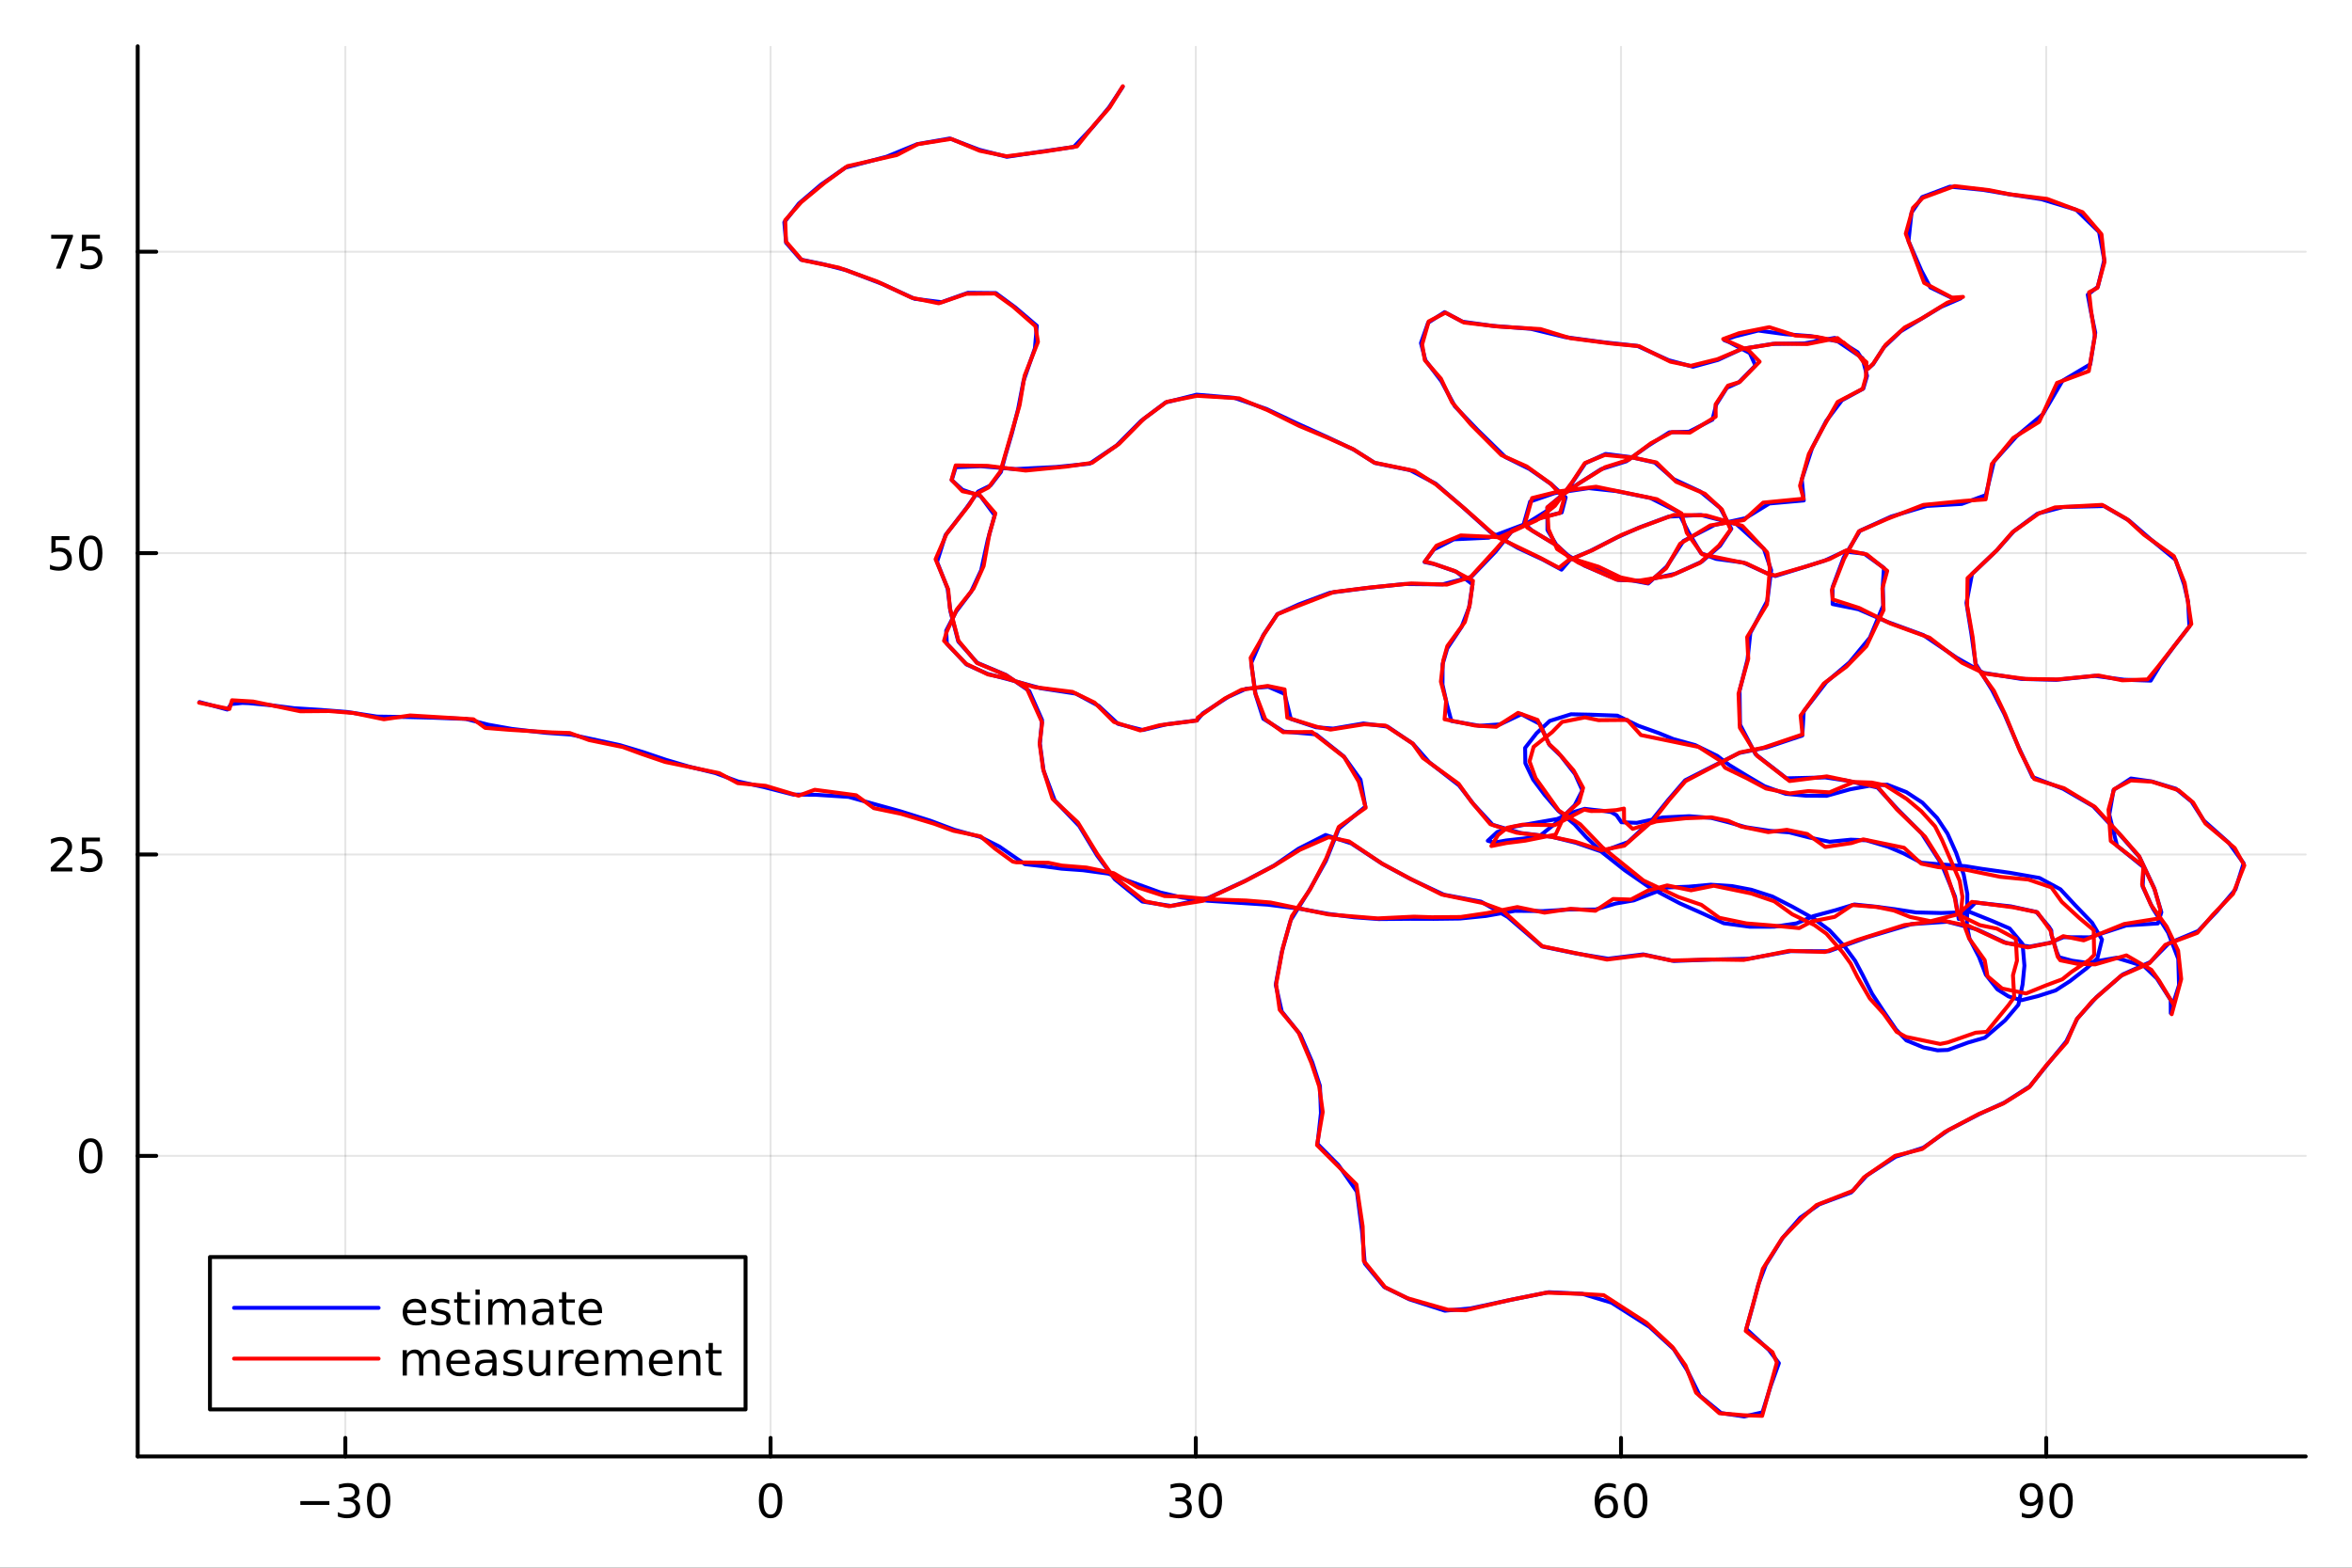 <?xml version="1.0" encoding="utf-8"?>
<svg xmlns="http://www.w3.org/2000/svg" xmlns:xlink="http://www.w3.org/1999/xlink" width="600" height="400" viewBox="0 0 2400 1600">
<rect x="0" y="0" width="2400" height="1600" fill="#333333" stroke="none"/>
<defs>
  <clipPath id="clip360">
    <rect x="0" y="0" width="2400" height="1600"/>
  </clipPath>
</defs>
<path clip-path="url(#clip360)" d="M0 1600 L2400 1600 L2400 0 L0 0  Z" fill="#ffffff" fill-rule="evenodd" fill-opacity="1"/>
<defs>
  <clipPath id="clip361">
    <rect x="480" y="0" width="1681" height="1600"/>
  </clipPath>
</defs>
<path clip-path="url(#clip360)" d="M140.51 1486.45 L2352.76 1486.45 L2352.76 47.244 L140.51 47.244  Z" fill="#ffffff" fill-rule="evenodd" fill-opacity="1"/>
<defs>
  <clipPath id="clip362">
    <rect x="140" y="47" width="2213" height="1440"/>
  </clipPath>
</defs>
<polyline clip-path="url(#clip362)" style="stroke:#000000; stroke-linecap:round; stroke-linejoin:round; stroke-width:2; stroke-opacity:0.1; fill:none" points="352.398,1486.45 352.398,47.244 "/>
<polyline clip-path="url(#clip362)" style="stroke:#000000; stroke-linecap:round; stroke-linejoin:round; stroke-width:2; stroke-opacity:0.1; fill:none" points="786.3,1486.45 786.3,47.244 "/>
<polyline clip-path="url(#clip362)" style="stroke:#000000; stroke-linecap:round; stroke-linejoin:round; stroke-width:2; stroke-opacity:0.1; fill:none" points="1220.2,1486.45 1220.2,47.244 "/>
<polyline clip-path="url(#clip362)" style="stroke:#000000; stroke-linecap:round; stroke-linejoin:round; stroke-width:2; stroke-opacity:0.1; fill:none" points="1654.1,1486.45 1654.1,47.244 "/>
<polyline clip-path="url(#clip362)" style="stroke:#000000; stroke-linecap:round; stroke-linejoin:round; stroke-width:2; stroke-opacity:0.1; fill:none" points="2088,1486.45 2088,47.244 "/>
<polyline clip-path="url(#clip362)" style="stroke:#000000; stroke-linecap:round; stroke-linejoin:round; stroke-width:2; stroke-opacity:0.1; fill:none" points="140.51,1179.7 2352.76,1179.7 "/>
<polyline clip-path="url(#clip362)" style="stroke:#000000; stroke-linecap:round; stroke-linejoin:round; stroke-width:2; stroke-opacity:0.1; fill:none" points="140.51,872.1 2352.76,872.1 "/>
<polyline clip-path="url(#clip362)" style="stroke:#000000; stroke-linecap:round; stroke-linejoin:round; stroke-width:2; stroke-opacity:0.1; fill:none" points="140.51,564.504 2352.76,564.504 "/>
<polyline clip-path="url(#clip362)" style="stroke:#000000; stroke-linecap:round; stroke-linejoin:round; stroke-width:2; stroke-opacity:0.1; fill:none" points="140.51,256.908 2352.76,256.908 "/>
<polyline clip-path="url(#clip360)" style="stroke:#000000; stroke-linecap:round; stroke-linejoin:round; stroke-width:4; stroke-opacity:1; fill:none" points="140.51,1486.45 2352.76,1486.45 "/>
<polyline clip-path="url(#clip360)" style="stroke:#000000; stroke-linecap:round; stroke-linejoin:round; stroke-width:4; stroke-opacity:1; fill:none" points="352.398,1486.45 352.398,1467.55 "/>
<polyline clip-path="url(#clip360)" style="stroke:#000000; stroke-linecap:round; stroke-linejoin:round; stroke-width:4; stroke-opacity:1; fill:none" points="786.3,1486.45 786.3,1467.55 "/>
<polyline clip-path="url(#clip360)" style="stroke:#000000; stroke-linecap:round; stroke-linejoin:round; stroke-width:4; stroke-opacity:1; fill:none" points="1220.2,1486.45 1220.2,1467.55 "/>
<polyline clip-path="url(#clip360)" style="stroke:#000000; stroke-linecap:round; stroke-linejoin:round; stroke-width:4; stroke-opacity:1; fill:none" points="1654.1,1486.45 1654.1,1467.55 "/>
<polyline clip-path="url(#clip360)" style="stroke:#000000; stroke-linecap:round; stroke-linejoin:round; stroke-width:4; stroke-opacity:1; fill:none" points="2088,1486.45 2088,1467.55 "/>
<path clip-path="url(#clip360)" d="M306.46 1532.02 L336.136 1532.02 L336.136 1535.95 L306.46 1535.95 L306.46 1532.02 Z" fill="#000000" fill-rule="nonzero" fill-opacity="1" /><path clip-path="url(#clip360)" d="M360.395 1530.21 Q363.752 1530.93 365.627 1533.2 Q367.525 1535.47 367.525 1538.8 Q367.525 1543.92 364.006 1546.72 Q360.488 1549.52 354.007 1549.52 Q351.831 1549.52 349.516 1549.08 Q347.224 1548.66 344.77 1547.81 L344.77 1543.29 Q346.715 1544.43 349.03 1545.01 Q351.345 1545.58 353.868 1545.58 Q358.266 1545.58 360.557 1543.85 Q362.872 1542.11 362.872 1538.8 Q362.872 1535.75 360.719 1534.03 Q358.59 1532.3 354.77 1532.3 L350.743 1532.3 L350.743 1528.45 L354.956 1528.45 Q358.405 1528.45 360.233 1527.09 Q362.062 1525.7 362.062 1523.11 Q362.062 1520.45 360.164 1519.03 Q358.289 1517.6 354.77 1517.6 Q352.849 1517.6 350.65 1518.01 Q348.451 1518.43 345.812 1519.31 L345.812 1515.14 Q348.474 1514.4 350.789 1514.03 Q353.127 1513.66 355.187 1513.66 Q360.511 1513.66 363.613 1516.09 Q366.715 1518.5 366.715 1522.62 Q366.715 1525.49 365.071 1527.48 Q363.428 1529.45 360.395 1530.21 Z" fill="#000000" fill-rule="nonzero" fill-opacity="1" /><path clip-path="url(#clip360)" d="M386.391 1517.37 Q382.78 1517.37 380.951 1520.93 Q379.145 1524.47 379.145 1531.6 Q379.145 1538.71 380.951 1542.27 Q382.78 1545.82 386.391 1545.82 Q390.025 1545.82 391.83 1542.27 Q393.659 1538.71 393.659 1531.6 Q393.659 1524.47 391.83 1520.93 Q390.025 1517.37 386.391 1517.37 M386.391 1513.66 Q392.201 1513.66 395.256 1518.27 Q398.335 1522.85 398.335 1531.6 Q398.335 1540.33 395.256 1544.94 Q392.201 1549.52 386.391 1549.52 Q380.58 1549.52 377.502 1544.94 Q374.446 1540.33 374.446 1531.6 Q374.446 1522.85 377.502 1518.27 Q380.58 1513.66 386.391 1513.66 Z" fill="#000000" fill-rule="nonzero" fill-opacity="1" /><path clip-path="url(#clip360)" d="M786.3 1517.37 Q782.688 1517.37 780.86 1520.93 Q779.054 1524.47 779.054 1531.6 Q779.054 1538.71 780.86 1542.27 Q782.688 1545.82 786.3 1545.82 Q789.934 1545.82 791.739 1542.27 Q793.568 1538.71 793.568 1531.6 Q793.568 1524.47 791.739 1520.93 Q789.934 1517.37 786.3 1517.37 M786.3 1513.66 Q792.11 1513.66 795.165 1518.27 Q798.244 1522.85 798.244 1531.6 Q798.244 1540.33 795.165 1544.94 Q792.11 1549.52 786.3 1549.52 Q780.489 1549.52 777.411 1544.94 Q774.355 1540.33 774.355 1531.6 Q774.355 1522.85 777.411 1518.27 Q780.489 1513.66 786.3 1513.66 Z" fill="#000000" fill-rule="nonzero" fill-opacity="1" /><path clip-path="url(#clip360)" d="M1209.04 1530.21 Q1212.4 1530.93 1214.28 1533.2 Q1216.17 1535.47 1216.17 1538.8 Q1216.17 1543.92 1212.66 1546.72 Q1209.14 1549.52 1202.66 1549.52 Q1200.48 1549.52 1198.16 1549.08 Q1195.87 1548.66 1193.42 1547.81 L1193.42 1543.29 Q1195.36 1544.43 1197.68 1545.01 Q1199.99 1545.58 1202.52 1545.58 Q1206.91 1545.58 1209.21 1543.85 Q1211.52 1542.11 1211.52 1538.8 Q1211.52 1535.75 1209.37 1534.03 Q1207.24 1532.3 1203.42 1532.3 L1199.39 1532.3 L1199.39 1528.45 L1203.6 1528.45 Q1207.05 1528.45 1208.88 1527.09 Q1210.71 1525.7 1210.71 1523.11 Q1210.71 1520.45 1208.81 1519.03 Q1206.94 1517.6 1203.42 1517.6 Q1201.5 1517.6 1199.3 1518.01 Q1197.1 1518.43 1194.46 1519.31 L1194.46 1515.14 Q1197.12 1514.4 1199.44 1514.03 Q1201.78 1513.66 1203.84 1513.66 Q1209.16 1513.66 1212.26 1516.09 Q1215.36 1518.5 1215.36 1522.62 Q1215.36 1525.49 1213.72 1527.48 Q1212.08 1529.45 1209.04 1530.21 Z" fill="#000000" fill-rule="nonzero" fill-opacity="1" /><path clip-path="url(#clip360)" d="M1235.04 1517.37 Q1231.43 1517.37 1229.6 1520.93 Q1227.79 1524.47 1227.79 1531.6 Q1227.79 1538.71 1229.6 1542.27 Q1231.43 1545.82 1235.04 1545.82 Q1238.67 1545.82 1240.48 1542.27 Q1242.31 1538.71 1242.31 1531.6 Q1242.31 1524.47 1240.48 1520.93 Q1238.67 1517.37 1235.04 1517.37 M1235.04 1513.66 Q1240.85 1513.66 1243.9 1518.27 Q1246.98 1522.85 1246.98 1531.6 Q1246.98 1540.33 1243.9 1544.94 Q1240.85 1549.52 1235.04 1549.52 Q1229.23 1549.52 1226.15 1544.94 Q1223.09 1540.33 1223.09 1531.6 Q1223.09 1522.85 1226.15 1518.27 Q1229.23 1513.66 1235.04 1513.66 Z" fill="#000000" fill-rule="nonzero" fill-opacity="1" /><path clip-path="url(#clip360)" d="M1639.51 1529.7 Q1636.36 1529.7 1634.51 1531.86 Q1632.68 1534.01 1632.68 1537.76 Q1632.68 1541.49 1634.51 1543.66 Q1636.36 1545.82 1639.51 1545.82 Q1642.66 1545.82 1644.49 1543.66 Q1646.34 1541.49 1646.34 1537.76 Q1646.34 1534.01 1644.49 1531.86 Q1642.66 1529.7 1639.51 1529.7 M1648.79 1515.05 L1648.79 1519.31 Q1647.03 1518.48 1645.23 1518.04 Q1643.44 1517.6 1641.68 1517.6 Q1637.05 1517.6 1634.6 1520.72 Q1632.17 1523.85 1631.82 1530.17 Q1633.19 1528.15 1635.25 1527.09 Q1637.31 1526 1639.79 1526 Q1644.99 1526 1648 1529.17 Q1651.04 1532.32 1651.04 1537.76 Q1651.04 1543.08 1647.89 1546.3 Q1644.74 1549.52 1639.51 1549.52 Q1633.51 1549.52 1630.34 1544.94 Q1627.17 1540.33 1627.17 1531.6 Q1627.17 1523.41 1631.06 1518.55 Q1634.95 1513.66 1641.5 1513.66 Q1643.26 1513.66 1645.04 1514.01 Q1646.85 1514.36 1648.79 1515.05 Z" fill="#000000" fill-rule="nonzero" fill-opacity="1" /><path clip-path="url(#clip360)" d="M1669.09 1517.37 Q1665.48 1517.37 1663.65 1520.93 Q1661.85 1524.47 1661.85 1531.6 Q1661.85 1538.71 1663.65 1542.27 Q1665.48 1545.82 1669.09 1545.82 Q1672.73 1545.82 1674.53 1542.27 Q1676.36 1538.71 1676.36 1531.6 Q1676.36 1524.47 1674.53 1520.93 Q1672.73 1517.37 1669.09 1517.37 M1669.09 1513.66 Q1674.9 1513.66 1677.96 1518.27 Q1681.04 1522.85 1681.04 1531.6 Q1681.04 1540.33 1677.96 1544.94 Q1674.9 1549.52 1669.09 1549.52 Q1663.28 1549.52 1660.2 1544.94 Q1657.15 1540.33 1657.15 1531.6 Q1657.15 1522.85 1660.2 1518.27 Q1663.28 1513.66 1669.09 1513.66 Z" fill="#000000" fill-rule="nonzero" fill-opacity="1" /><path clip-path="url(#clip360)" d="M2063.13 1548.13 L2063.13 1543.87 Q2064.89 1544.7 2066.7 1545.14 Q2068.5 1545.58 2070.24 1545.58 Q2074.87 1545.58 2077.3 1542.48 Q2079.75 1539.36 2080.1 1533.01 Q2078.76 1535.01 2076.7 1536.07 Q2074.64 1537.13 2072.14 1537.13 Q2066.95 1537.13 2063.92 1534.01 Q2060.91 1530.86 2060.91 1525.42 Q2060.91 1520.1 2064.06 1516.88 Q2067.21 1513.66 2072.44 1513.66 Q2078.43 1513.66 2081.58 1518.27 Q2084.75 1522.85 2084.75 1531.6 Q2084.75 1539.77 2080.86 1544.66 Q2077 1549.52 2070.45 1549.52 Q2068.69 1549.52 2066.88 1549.17 Q2065.08 1548.82 2063.13 1548.13 M2072.44 1533.48 Q2075.59 1533.48 2077.41 1531.32 Q2079.27 1529.17 2079.27 1525.42 Q2079.27 1521.7 2077.41 1519.54 Q2075.59 1517.37 2072.44 1517.37 Q2069.29 1517.37 2067.44 1519.54 Q2065.61 1521.7 2065.61 1525.42 Q2065.61 1529.17 2067.44 1531.32 Q2069.29 1533.48 2072.44 1533.48 Z" fill="#000000" fill-rule="nonzero" fill-opacity="1" /><path clip-path="url(#clip360)" d="M2103.16 1517.37 Q2099.54 1517.37 2097.72 1520.93 Q2095.91 1524.47 2095.91 1531.6 Q2095.91 1538.71 2097.72 1542.27 Q2099.54 1545.82 2103.16 1545.82 Q2106.79 1545.82 2108.59 1542.27 Q2110.42 1538.71 2110.42 1531.6 Q2110.42 1524.47 2108.59 1520.93 Q2106.79 1517.37 2103.16 1517.37 M2103.16 1513.66 Q2108.97 1513.66 2112.02 1518.27 Q2115.1 1522.85 2115.1 1531.6 Q2115.1 1540.33 2112.02 1544.94 Q2108.97 1549.52 2103.16 1549.52 Q2097.35 1549.52 2094.27 1544.94 Q2091.21 1540.33 2091.21 1531.6 Q2091.21 1522.85 2094.27 1518.27 Q2097.35 1513.66 2103.16 1513.66 Z" fill="#000000" fill-rule="nonzero" fill-opacity="1" /><polyline clip-path="url(#clip360)" style="stroke:#000000; stroke-linecap:round; stroke-linejoin:round; stroke-width:4; stroke-opacity:1; fill:none" points="140.51,1486.45 140.51,47.244 "/>
<polyline clip-path="url(#clip360)" style="stroke:#000000; stroke-linecap:round; stroke-linejoin:round; stroke-width:4; stroke-opacity:1; fill:none" points="140.51,1179.7 159.408,1179.7 "/>
<polyline clip-path="url(#clip360)" style="stroke:#000000; stroke-linecap:round; stroke-linejoin:round; stroke-width:4; stroke-opacity:1; fill:none" points="140.51,872.1 159.408,872.1 "/>
<polyline clip-path="url(#clip360)" style="stroke:#000000; stroke-linecap:round; stroke-linejoin:round; stroke-width:4; stroke-opacity:1; fill:none" points="140.51,564.504 159.408,564.504 "/>
<polyline clip-path="url(#clip360)" style="stroke:#000000; stroke-linecap:round; stroke-linejoin:round; stroke-width:4; stroke-opacity:1; fill:none" points="140.51,256.908 159.408,256.908 "/>
<path clip-path="url(#clip360)" d="M92.566 1165.49 Q88.955 1165.49 87.126 1169.06 Q85.321 1172.6 85.321 1179.73 Q85.321 1186.84 87.126 1190.4 Q88.955 1193.94 92.566 1193.94 Q96.2 1193.94 98.006 1190.4 Q99.835 1186.84 99.835 1179.73 Q99.835 1172.6 98.006 1169.06 Q96.2 1165.49 92.566 1165.49 M92.566 1161.79 Q98.376 1161.79 101.432 1166.4 Q104.51 1170.98 104.51 1179.73 Q104.51 1188.46 101.432 1193.06 Q98.376 1197.65 92.566 1197.65 Q86.756 1197.65 83.677 1193.06 Q80.622 1188.46 80.622 1179.73 Q80.622 1170.98 83.677 1166.4 Q86.756 1161.79 92.566 1161.79 Z" fill="#000000" fill-rule="nonzero" fill-opacity="1" /><path clip-path="url(#clip360)" d="M57.427 885.445 L73.747 885.445 L73.747 889.38 L51.802 889.38 L51.802 885.445 Q54.464 882.69 59.048 878.061 Q63.654 873.408 64.835 872.065 Q67.08 869.542 67.96 867.806 Q68.862 866.047 68.862 864.357 Q68.862 861.603 66.918 859.866 Q64.997 858.13 61.895 858.13 Q59.696 858.13 57.242 858.894 Q54.812 859.658 52.034 861.209 L52.034 856.487 Q54.858 855.353 57.312 854.774 Q59.765 854.195 61.802 854.195 Q67.173 854.195 70.367 856.88 Q73.561 859.565 73.561 864.056 Q73.561 866.186 72.751 868.107 Q71.964 870.005 69.858 872.598 Q69.279 873.269 66.177 876.487 Q63.075 879.681 57.427 885.445 Z" fill="#000000" fill-rule="nonzero" fill-opacity="1" /><path clip-path="url(#clip360)" d="M83.608 854.82 L101.964 854.82 L101.964 858.755 L87.89 858.755 L87.89 867.227 Q88.909 866.88 89.927 866.718 Q90.946 866.533 91.964 866.533 Q97.751 866.533 101.131 869.704 Q104.51 872.876 104.51 878.292 Q104.51 883.871 101.038 886.973 Q97.566 890.051 91.246 890.051 Q89.071 890.051 86.802 889.681 Q84.557 889.311 82.149 888.57 L82.149 883.871 Q84.233 885.005 86.455 885.561 Q88.677 886.116 91.154 886.116 Q95.159 886.116 97.496 884.01 Q99.835 881.903 99.835 878.292 Q99.835 874.681 97.496 872.575 Q95.159 870.468 91.154 870.468 Q89.279 870.468 87.404 870.885 Q85.552 871.302 83.608 872.181 L83.608 854.82 Z" fill="#000000" fill-rule="nonzero" fill-opacity="1" /><path clip-path="url(#clip360)" d="M52.45 547.224 L70.807 547.224 L70.807 551.159 L56.733 551.159 L56.733 559.631 Q57.751 559.284 58.77 559.122 Q59.788 558.937 60.807 558.937 Q66.594 558.937 69.974 562.108 Q73.353 565.28 73.353 570.696 Q73.353 576.275 69.881 579.377 Q66.409 582.455 60.089 582.455 Q57.913 582.455 55.645 582.085 Q53.4 581.715 50.992 580.974 L50.992 576.275 Q53.075 577.409 55.298 577.965 Q57.52 578.52 59.997 578.52 Q64.001 578.52 66.339 576.414 Q68.677 574.307 68.677 570.696 Q68.677 567.085 66.339 564.979 Q64.001 562.872 59.997 562.872 Q58.122 562.872 56.247 563.289 Q54.395 563.705 52.45 564.585 L52.45 547.224 Z" fill="#000000" fill-rule="nonzero" fill-opacity="1" /><path clip-path="url(#clip360)" d="M92.566 550.303 Q88.955 550.303 87.126 553.868 Q85.321 557.409 85.321 564.539 Q85.321 571.645 87.126 575.21 Q88.955 578.752 92.566 578.752 Q96.2 578.752 98.006 575.21 Q99.835 571.645 99.835 564.539 Q99.835 557.409 98.006 553.868 Q96.2 550.303 92.566 550.303 M92.566 546.599 Q98.376 546.599 101.432 551.206 Q104.51 555.789 104.51 564.539 Q104.51 573.266 101.432 577.872 Q98.376 582.455 92.566 582.455 Q86.756 582.455 83.677 577.872 Q80.622 573.266 80.622 564.539 Q80.622 555.789 83.677 551.206 Q86.756 546.599 92.566 546.599 Z" fill="#000000" fill-rule="nonzero" fill-opacity="1" /><path clip-path="url(#clip360)" d="M52.219 239.628 L74.441 239.628 L74.441 241.619 L61.895 274.188 L57.011 274.188 L68.816 243.563 L52.219 243.563 L52.219 239.628 Z" fill="#000000" fill-rule="nonzero" fill-opacity="1" /><path clip-path="url(#clip360)" d="M83.608 239.628 L101.964 239.628 L101.964 243.563 L87.89 243.563 L87.89 252.035 Q88.909 251.688 89.927 251.526 Q90.946 251.341 91.964 251.341 Q97.751 251.341 101.131 254.512 Q104.51 257.683 104.51 263.1 Q104.51 268.679 101.038 271.781 Q97.566 274.859 91.246 274.859 Q89.071 274.859 86.802 274.489 Q84.557 274.119 82.149 273.378 L82.149 268.679 Q84.233 269.813 86.455 270.369 Q88.677 270.924 91.154 270.924 Q95.159 270.924 97.496 268.818 Q99.835 266.711 99.835 263.1 Q99.835 259.489 97.496 257.383 Q95.159 255.276 91.154 255.276 Q89.279 255.276 87.404 255.693 Q85.552 256.109 83.608 256.989 L83.608 239.628 Z" fill="#000000" fill-rule="nonzero" fill-opacity="1" /><polyline clip-path="url(#clip362)" style="stroke:#0000ff; stroke-linecap:round; stroke-linejoin:round; stroke-width:4; stroke-opacity:1; fill:none" points="203.587,716.524 231.935,724.187 235.904,718.613 247.247,717.43 254.043,717.677 277,719.833 299.952,722.793 327.289,724.516 354.243,726.657 384.781,731.354 413.832,731.77 439.217,732.389 475.309,733.728 498.297,739.652 522.188,743.917 556.849,747.926 582.598,749.716 603.881,754.312 632.554,760.494 656.554,767.703 679.693,775.543 703.185,782.443 729.916,788.988 753.159,797.581 779.336,803.26 809.62,811.001 832.269,811.131 866.037,813.324 892.083,820.632 918.983,828.073 949.547,837.709 973.974,846.891 1000.17,854.158 1019.64,863.931 1037.51,876.278 1045.96,881.991 1066.39,884.296 1083.28,886.612 1105.05,888.162 1130.7,891.599 1156.65,900.927 1184.14,910.899 1206.39,916.068 1232.29,919.311 1264.51,921.44 1293.7,923.338 1326.89,927.544 1355.59,932.766 1381.67,936.189 1406.94,938.014 1438.82,937.743 1462.9,937.813 1489.76,937.473 1516.28,934.816 1545.92,929.609 1574.56,929.869 1602,928.212 1627.95,928.295 1648.55,922.208 1667.18,918.954 1684.07,912.424 1701.76,905.74 1723.23,904.947 1745.64,902.929 1767.7,904.397 1787.1,908.095 1808.48,914.961 1828.89,925.355 1850.66,937.466 1866.84,949.466 1882.49,966.332 1892.98,980.62 1900.64,995.037 1910.27,1014.18 1921.95,1032.01 1934.66,1050.64 1945.25,1061.83 1962.68,1069 1977.07,1072 1987.55,1071.6 2008.36,1064 2025.41,1059.05 2046.09,1041.34 2059.56,1025.49 2063.89,1004.65 2065.74,985.583 2063.87,963.469 2050.67,947.617 2033.05,940.026 2010.27,930.864 1980.74,931.817 1955.08,931.225 1933.85,927.982 1914.85,925.456 1892.2,923.122 1872.94,928.963 1850.39,935.009 1833.32,942.369 1810.48,945.802 1785.63,945.856 1758.9,942.273 1737.61,932.415 1714.13,921.977 1683.35,905.785 1657.74,888.064 1634.32,869.464 1618.46,854.306 1606.65,841.256 1590.11,827.46 1576.17,811.262 1564.41,795.586 1556.46,778.93 1556.24,763.333 1567.86,748.437 1581.37,735.78 1603.09,728.989 1622.8,729.4 1650.36,730.381 1671.81,740.736 1692.56,748.16 1707.52,754.309 1729.76,760.428 1752.4,771.501 1764.64,780.851 1782.24,791.591 1800.6,802.452 1822.14,810.177 1842.58,812.076 1863.8,812.245 1888.11,805.528 1908.98,801.749 1925.74,800.836 1945.21,808.4 1961.59,819.138 1976.64,834.847 1987.26,850.804 1996.1,870.559 2003.79,892.719 2007.5,912.405 2007.27,933.574 2007.02,944.548 2009.69,957.979 2019.42,976.72 2026.34,994.755 2038.11,1009.7 2049.53,1016.96 2062.58,1020.85 2079.36,1016.69 2097.53,1010.85 2112.34,1001.26 2129.41,988.036 2140.15,978.175 2144.9,958.919 2134.78,941.747 2117.71,924.042 2102.5,907.637 2081.02,896.042 2051.48,890.865 2022.27,886.757 2005.42,884.019 1981.27,882.268 1960.69,880.514 1942.19,870.863 1926.61,864.216 1904.5,857.628 1888.61,856.982 1866.96,859.1 1846.38,854.819 1825.73,849.525 1806.28,847.989 1781.61,844.279 1763.22,839.089 1746.28,834.786 1723.8,833.014 1696.68,834.302 1670.18,839.8 1654.49,839.185 1649.45,831.98 1644.09,828.834 1636.6,827.639 1625.43,826.479 1617.1,825.473 1603.48,829.478 1589.13,835.848 1563.88,840.29 1542.71,844.074 1527.84,849.156 1518.16,858.095 1524.59,859.962 1537.04,857.764 1569.99,854.109 1591.51,836.91 1606.85,821.851 1614.62,806.649 1607.15,789.989 1592.59,771.368 1581.13,760.299 1571.27,738.831 1552.44,728.954 1530.66,739.29 1509.73,740.755 1480.98,735.804 1476.3,718.34 1471.95,698.713 1472.09,677.826 1476.83,661.704 1491.5,639.627 1499.07,619.891 1502.56,596.437 1486,583.521 1464.33,575.897 1453.66,573.63 1463.13,560.846 1483.45,550.443 1519.06,548.795 1557.61,534.32 1584.11,517.864 1603.44,494.017 1617.64,472.816 1638.3,463.292 1664.9,466.642 1688.6,472.115 1707.89,489.048 1735.02,501.695 1755.32,518.447 1766.65,539.691 1755.16,557.032 1736.38,573.335 1709.63,585.543 1676.69,592.829 1651.05,591.904 1616.7,577.263 1591.13,561.184 1579.02,540.904 1578.99,517.893 1596.54,503.058 1611.81,492.877 1633.72,478.889 1659.57,470.785 1682.02,454.801 1703.43,441.241 1723.47,440.624 1747.38,428.32 1751.26,412.914 1762.08,395.774 1774.38,390.229 1791.26,373.014 1785.49,360.349 1764.28,349.095 1759.46,347.188 1770.44,343.3 1794.18,337.362 1821.7,341.074 1847.23,343 1875.13,348.328 1900.44,365.459 1905.14,383.587 1901.32,396.633 1879.48,408.564 1863.53,429.621 1849.06,457.352 1838.59,489.42 1840.59,510.771 1805.45,513.886 1780.99,528.881 1749.27,535.884 1717.75,552.165 1700.7,578.31 1681.84,595.537 1655.24,590.529 1632.11,579.495 1603.94,570.423 1589.18,557.036 1563.14,541.411 1555.07,534.022 1561.37,511.874 1586.21,503.339 1621.15,498.218 1649.52,501.243 1684.08,508.258 1712.54,522.542 1723.04,543.377 1735.76,564.657 1751.17,570.423 1778.9,574.163 1802.4,584.802 1811.52,587.901 1837.33,579.953 1861.96,572.166 1882.04,562.852 1902.32,565.143 1922.38,579.632 1921.26,596.653 1921.64,617.992 1908.03,650.823 1887.12,676.135 1863.6,696.181 1840.55,725.979 1839.1,750.689 1802.57,762.895 1774.76,768.49 1746.95,782.451 1719.52,796.362 1702.31,816.349 1686.11,836.353 1661.28,859.438 1634.49,869.239 1607.81,860.072 1583.33,853.986 1551.86,850.186 1523.14,841.809 1503.73,820.859 1488.8,801.58 1458.49,778.036 1441.74,759.037 1415.95,741.61 1391.29,738.383 1360.41,743.619 1342.85,742.26 1317.12,733.65 1310.76,708.157 1294.18,700.922 1271.57,702.963 1253.27,711.256 1227.37,728.051 1221.33,735.254 1190.02,739.293 1166.17,745.086 1140.82,738.768 1121.24,720.511 1097.8,707.926 1062.08,702.474 1029.59,693.521 1007.74,687.763 986.311,678.213 966.182,656.959 965.478,643.713 975.546,624.305 990.779,604.207 1001.2,581.899 1007.9,551.078 1014.94,525.85 1000.53,506.341 982.178,499.916 971.169,490.028 975.212,476.806 1000.75,475.845 1035.56,478.747 1077.9,476.605 1111.91,473.196 1139.44,454.628 1164.26,429.65 1189.28,410.81 1221.07,402.814 1259.55,406.016 1292.36,417.43 1324.51,432.588 1354.34,446.103 1381.33,458.869 1403.06,472.537 1438.9,479.878 1464.98,493.601 1491.16,516.315 1520.73,542.912 1548.55,559.135 1574.1,571.005 1593.39,581.414 1602.3,571.039 1622.49,562.423 1650,548.527 1672.39,538.505 1702.67,527.275 1735.56,525.613 1771.99,534.997 1799.91,560.219 1807.33,581.959 1803.41,613.071 1786.07,646.037 1783.16,673.087 1775.07,704.996 1775.54,739.521 1791.4,769.83 1822.93,794.368 1862.54,793.451 1883.95,796.662 1915.82,803.772 1936.14,825.772 1960.91,850.595 1981.34,882.165 1994.91,915.099 1998.72,937.982 2015.86,921.145 2051.74,925.024 2077.94,930.729 2090.64,945.697 2093.16,949.602 2093.36,954.372 2098.66,971.3 2101.03,976.923 2114.29,980.489 2129.87,982.669 2159.57,977.539 2187.95,986.16 2200.91,998.659 2214.99,1020.65 2215.07,1034.03 2218.24,1021.95 2223.5,1005.39 2222.71,978.655 2212.43,951.887 2196.76,927.182 2186.37,904.794 2187.36,885.125 2160.22,863.175 2152.34,831.37 2156.7,806.19 2174.44,794.541 2195.48,797.498 2220.23,804.968 2236.28,818.134 2248.77,837.5 2274.28,860.174 2289.4,881.038 2281.09,907.73 2262,930.282 2242.99,950.197 2213.07,962.717 2194.12,981.93 2166.16,994.488 2139.31,1017.66 2119.78,1039.41 2108.51,1062.76 2089,1086.65 2071.12,1108.82 2045.54,1125.2 2019.86,1136.97 1988.29,1153.33 1962.67,1171.28 1934.23,1180.62 1904.97,1199.62 1888.94,1217.01 1856.5,1229.09 1836.96,1242.82 1819.28,1263.1 1801.83,1290.98 1794.34,1310.63 1788.83,1331.7 1781.94,1356.38 1804.85,1377.59 1815.19,1391.26 1806.69,1414.98 1798.45,1441.43 1779.66,1445.72 1756.24,1442.16 1734.47,1424.35 1721.61,1398.48 1707.97,1376.99 1683.18,1354.22 1644.45,1329.56 1614.52,1320.49 1580.41,1318.84 1543.02,1326.31 1500.76,1335.32 1474.37,1337.73 1438.34,1326.18 1412.51,1313.55 1392.65,1289.56 1389.77,1256.19 1384.61,1216.24 1365.71,1189.01 1344.42,1167.5 1347.89,1136.06 1346.87,1108.27 1339.06,1084.15 1326.9,1056.05 1307.93,1032.35 1301.75,1005.09 1307.84,972.105 1316.98,939.228 1335.38,909.791 1352.86,878.768 1366.15,845.688 1393.22,823.274 1388.3,795.778 1371.3,772.087 1342.81,749.451 1309.97,746.644 1289.08,733.566 1281.24,708.87 1276.72,676.698 1288.98,648.387 1303.49,626.815 1325.24,616.877 1357.1,604.949 1393.62,600.253 1433.03,596.075 1471.96,596.436 1501.36,588.734 1526.18,562.895 1543.98,540.55 1572.12,528.448 1593.57,523.02 1597.6,507.623 1582.82,494.11 1560.46,478.561 1536.03,466.449 1507.6,438.69 1484.61,414.756 1470.79,389.063 1454.49,367.668 1449.95,350.126 1457.28,329.368 1474.05,318.62 1492.38,328.319 1523.02,332.579 1561.91,335.587 1596.92,344.042 1636.11,349.298 1670.74,353.028 1702.86,367.683 1727.54,374.303 1753.11,367.34 1777.3,356.144 1808.65,351.011 1841.14,350.482 1872.12,344.862 1895.56,359.501 1906.36,376.008 1911.35,371.702 1922.18,354.638 1939.44,338.226 1956.85,327.596 1980.92,313.09 2000.59,304.598 1992.02,304.187 1969.72,293.374 1960.6,276.16 1947.45,246.015 1950.54,217.022 1961.37,201.169 1989.73,190.503 2023.44,193.772 2049.61,198.186 2083.37,203.387 2118.67,214.18 2141.92,236.775 2147.2,265.406 2140.67,292.652 2130.37,300.829 2133.47,317.585 2138.03,339.564 2132.9,371.825 2104.54,388.663 2084.59,422.691 2057.81,445.147 2034.61,471.012 2026.35,505.305 2001.76,514.317 1966.16,516.393 1929.88,527.176 1897.95,541.665 1881.29,569.054 1869.99,599.243 1870.01,616.538 1896.39,621.851 1925.54,634.577 1962.55,648.138 1996.5,671.248 2023.79,686.718 2062.52,692.931 2098.25,693.864 2137.53,689.789 2167.35,693.726 2194.6,694.687 2204.42,678.583 2218.24,659.881 2234.08,639.387 2232.77,614.212 2228.69,596.436 2219.98,571.362 2193.64,549.65 2172.41,531.221 2147.03,516.471 2105.01,517.513 2079,524.292 2054.84,542.216 2037.7,561.526 2012.26,585.868 2006.6,615.283 2011.63,646.953 2015.94,677.488 2032.66,704.174 2045.34,728.852 2059.59,762.149 2074.05,793.075 2105.22,805.053 2136.06,822.972 2162.82,851.537 2183.17,874.746 2198.05,906.259 2205.49,931.039 2201.91,942.485 2169.73,944.489 2132.56,956.629 2105.48,956.498 2091.66,962.291 2071.11,966.101 2047.06,962.376 2017.08,948.434 1987.05,940.73 1950.52,943.191 1905.23,956.655 1866.17,970.86 1827.42,970.715 1784.29,978.493 1747.02,979.338 1708.01,980.794 1676.78,974.056 1640.89,978.455 1607.64,973.001 1573.48,965.963 1538.54,935.886 1511.23,920.224 1473.47,913.167 1440.22,897.605 1410.5,881.617 1378.81,860.756 1352.63,852.185 1324.97,866.239 1300.26,883.274 1271.12,898.737 1233.31,916.262 1195,924.616 1165.56,920.129 1137.59,897.383 1119.59,873.293 1101.29,843.06 1076.29,816.946 1064.86,786.493 1061.11,758.851 1063.36,734.889 1050.25,705.212 1026.46,688.826 997.125,676.445 977.883,654.761 969.807,623.834 966.955,600.801 956.184,573.439 964.809,546.134 986.037,518.629 998.035,501.743 1010.76,495.454 1021.38,481.648 1025.76,465.245 1032.61,441.978 1038.86,417.586 1044.4,388.85 1056.01,355.49 1058,332.486 1036,313.746 1016.15,299.117 987.587,298.853 960.856,308.394 933.291,304.972 900.483,289.917 863.435,275.742 839.596,269.567 817.122,264.905 802.145,247.781 800.314,226.845 815.174,207.725 837.731,188.44 862.593,171.104 904.747,159.909 935.893,147.11 969.134,141.333 999.417,152.874 1027.46,160.038 1061.37,154.896 1095.65,149.986 1115.42,129.246 1131.63,109.633 1145.65,88.553 "/>
<polyline clip-path="url(#clip362)" style="stroke:#ff0000; stroke-linecap:round; stroke-linejoin:round; stroke-width:4; stroke-opacity:1; fill:none" points="203.121,717.182 234.087,723.58 236.748,714.685 258.284,715.989 261.727,716.69 289.251,722.387 306.448,725.943 335.75,725.697 360.729,727.715 391.709,734.113 418.467,730.2 440.003,731.492 483.089,734.1 495.094,742.885 520.086,744.891 563.187,747.499 581.295,748.09 601.096,755.337 635.562,762.448 655.377,769.695 678.648,777.656 702.788,782.639 733.826,789.049 752.788,799.274 781.266,802.005 814.923,812.119 831.324,806.041 873.629,811.627 891.752,824.841 919.377,830.55 953.077,840.664 972.95,847.923 1000.6,853.632 1015.3,866.145 1033.48,879.372 1036.94,880.085 1069.78,880.553 1083.61,883.42 1108.69,885.438 1136.37,891.159 1161.49,905.837 1188.34,914.536 1206.5,915.139 1235.06,917.883 1271.4,919.064 1296.5,921.094 1331.14,928.255 1355.41,933.275 1380.5,935.293 1405.61,937.323 1442.81,935.539 1460.99,936.129 1490.41,935.896 1517.21,931.946 1548.3,925.745 1576.04,931.466 1602.83,927.529 1627.95,929.559 1646,917.501 1664.18,918.092 1681.38,909.024 1701.22,903.647 1725.51,908.667 1748.81,904.004 1769.64,908.298 1786.98,911.878 1810.45,919.876 1828.81,933.127 1851.46,944.115 1863.71,952.961 1880.43,972.204 1888.38,983.327 1895.51,997.439 1907.95,1018.98 1922.05,1034.55 1935.33,1053.11 1944.95,1058.27 1969.3,1063.31 1979.75,1065.47 1987.54,1063.9 2016.01,1053.96 2027.26,1053.11 2049.36,1026.05 2055.3,1017.78 2054.06,995.397 2058.14,980.448 2056.91,958.092 2037.69,947.818 2020.3,944.225 1997.62,933.238 1970.01,940.165 1949.17,935.871 1932.62,929.301 1915.27,925.72 1890.13,923.69 1872.12,935.76 1848.81,940.411 1835.92,947.227 1807.31,944.471 1782.18,942.454 1754.41,936.72 1736.07,923.469 1712.61,915.471 1676.94,898.64 1656,881.709 1635.07,864.779 1623.7,852.992 1612.35,841.193 1590.59,827.265 1577.46,808.821 1566.95,794.081 1560.74,777.078 1564.92,762.227 1583.77,747.253 1594.02,736.795 1617.28,732.169 1631.11,735.011 1660.45,734.777 1674.42,750.206 1695.19,754.488 1705.58,756.616 1733.28,762.325 1755.03,776.216 1760.31,783.586 1782.9,794.524 1802.03,804.761 1826.29,809.757 1845.27,807.37 1866.89,808.674 1891.79,798.08 1909.95,798.683 1923.82,801.538 1945.63,815.453 1960.51,827.954 1974.58,843.432 1981.71,857.483 1990.7,878.227 1999.68,898.984 2002.53,915.336 2000.27,936.941 2002.93,940.645 2009.27,957.735 2025.22,979.968 2028.08,996.357 2043.01,1008.92 2053.45,1011.08 2067.37,1013.95 2088.03,1005.57 2104.39,999.47 2113.79,991.927 2131.79,979.845 2136.89,974.591 2136.43,949.245 2121.49,936.695 2103.89,920.454 2093.26,905.665 2069.75,897.668 2041.14,894.924 2016.83,889.916 2006.42,887.763 1977.82,885.031 1960.47,881.451 1942.92,865.235 1929.04,862.38 1901.28,856.659 1889.23,860.473 1862.48,864.41 1844.14,851.184 1823.32,846.902 1804.33,849.277 1776.61,843.568 1763.56,837.736 1746.23,834.155 1720.32,835.115 1690.1,838.338 1665.98,845.954 1657.26,837.859 1657.11,825.235 1649.36,826.785 1638.14,827.622 1623.44,827.745 1616.51,826.318 1599.32,835.361 1586.43,842.153 1553.58,841.685 1538.05,844.773 1528.6,852.279 1521.79,863.487 1537.33,860.387 1556.32,858 1587.38,851.799 1596.68,831.67 1611.25,818.935 1615.41,804.06 1605.74,786.342 1589.15,767.21 1580.43,759.126 1568.97,734.789 1549.06,727.542 1526.75,741.802 1505.17,740.498 1474.05,734.088 1475.62,715.571 1470.29,695.651 1472.7,674.193 1476.88,659.379 1494.77,634.87 1499.79,617.115 1503.03,592.754 1484.01,582.591 1460.7,574.679 1453.8,573.264 1465.72,556.962 1490.59,546.442 1530.2,548.325 1567.89,531.087 1586.67,516.212 1604.49,491.801 1617.19,472.594 1637.73,464.339 1666.14,467.045 1690.26,471.979 1710.26,491.653 1739.64,503.908 1757.05,519.952 1765.91,540.487 1754.06,556.777 1734.48,574.618 1705.35,587.389 1670.97,592.84 1649.42,591.548 1610.48,574.175 1588.83,560.358 1580.02,539.81 1578.95,517.749 1597.72,502.886 1611.38,493.216 1637.86,476.827 1661.86,469.285 1684.88,452.195 1706.23,441.01 1724.28,441.589 1750.72,425.225 1750.57,412.761 1763.21,393.591 1775.19,389.826 1795.54,369.144 1784.23,357.517 1758.33,346.012 1774.57,340.033 1805.38,333.918 1832.09,342.469 1853.57,343.761 1881.11,349.384 1904.58,369.697 1903.94,385.089 1900.67,396.84 1875.1,410.251 1860.84,435.314 1845.76,463.342 1836.73,495.75 1840.36,508.965 1799.11,512.976 1779.56,530.804 1745.21,536.242 1714.44,554.895 1700.1,580.068 1681.32,594.968 1653.7,589.296 1631.19,578.432 1600.96,569.093 1589.65,557.405 1558.5,538.518 1555.88,534.864 1563.37,508.312 1590.83,501.472 1628.62,496.747 1652.74,501.693 1690.68,509.469 1715.8,523.975 1721.2,543.797 1736.95,565.759 1750.76,568.589 1781.84,574.962 1804.36,585.839 1811.28,587.254 1843.02,578.149 1867.03,570.582 1884.11,561.6 1904.84,565.845 1925.75,582.615 1920.85,600.357 1922.04,622.48 1904.48,659.551 1884.09,680.406 1861.03,697.607 1837.33,730.36 1839.31,749.591 1798.91,763.26 1775.65,767.899 1745.63,783.709 1719.87,797.268 1703.67,815.958 1686.63,837.625 1657.53,863.118 1634.23,867.769 1607.34,859.07 1583.09,854.063 1547.59,849.904 1520.74,841.205 1501.51,818.357 1488.41,799.914 1451.92,773.522 1441.45,758.794 1413.71,740.511 1392.11,739.206 1357.65,744.669 1343.82,741.815 1313.56,732.452 1310.81,703.611 1293.55,700.056 1266.83,703.98 1249.63,712.999 1222.12,732.464 1221.27,735.429 1183.33,740.178 1163.5,745.531 1136.73,736.856 1116.85,717.047 1094.38,706.134 1055.58,701.286 1025.39,691.923 1008.15,688.367 985.735,677.466 963.303,654.027 965.891,645.143 976.204,622.185 993.401,600.653 1003.7,577.731 1009.67,544.547 1015.66,523.901 999.302,504.917 982.105,501.385 970.925,489.721 975.206,474.994 1007.86,475.449 1046.54,480.272 1087.77,476.261 1114.4,472.361 1141.84,453.044 1167.51,427.156 1190.62,410.091 1221.5,403.976 1264.44,406.547 1293.7,418.765 1325.57,434.637 1354.86,446.867 1380.72,458.396 1402.3,472.176 1443.62,480.641 1465.21,494.434 1494.66,519.189 1526.74,547.623 1549.21,558.475 1571.71,569.339 1590.74,579.502 1600.14,572.046 1624.99,561.527 1654.96,545.815 1675.51,537.546 1708.07,525.501 1740.77,525.968 1777.91,536.697 1803.22,563.741 1806.01,579.921 1803.05,616.82 1782.8,650.213 1783.94,672.36 1774.03,707.942 1775.34,742.713 1792.97,771.467 1826.13,797.145 1864.07,792.384 1877.94,795.238 1916.06,803.076 1935.42,825.924 1964.37,853.915 1984.77,886.459 1994.76,916.886 1997.62,933.238 2012.13,920.467 2054.64,926.077 2078.97,931.085 2089.61,945.899 2092.27,949.602 2094.12,956.295 2099.66,976.375 2102.32,980.091 2119.72,983.671 2137.92,984.274 2169.82,975.059 2195.22,989.774 2203.23,1000.91 2218.45,1026.17 2216.01,1035.15 2220.07,1020.18 2225.74,999.223 2222.57,970.162 2210.86,945.653 2194.85,923.444 2185.81,902.675 2187.19,884.059 2153.84,858.308 2151.54,826.379 2157.21,805.549 2174.34,796.505 2195.96,797.822 2222.92,806.496 2237.86,818.997 2250.37,840.43 2280.28,865.456 2290.15,883.223 2278.62,912.334 2258.25,933.349 2242.16,952.112 2209.47,964.305 2193.36,983.081 2164.14,996 2135.13,1021.62 2118.99,1040.42 2108.98,1063.67 2087.7,1087.77 2070.71,1109.61 2044.08,1126.31 2019.07,1137 1984.62,1155.26 1961.44,1172.7 1933.74,1179.67 1901.9,1201.68 1890.8,1215.29 1853.63,1229.86 1839.02,1242.75 1818.42,1263.97 1798.81,1294.96 1794.66,1310.04 1788.83,1331.18 1781.34,1358.37 1808.62,1380.03 1813.11,1390.56 1805.62,1417.79 1798.12,1445.05 1779.8,1444.44 1754.48,1442.38 1730.69,1421.42 1719.91,1393.56 1706.62,1374.81 1680.21,1350.14 1636.39,1321.85 1614.6,1320.53 1578.04,1319.32 1538.95,1327.16 1495.51,1337.31 1477.23,1336.69 1436.23,1324.98 1413.52,1313.86 1391.59,1286.95 1390.48,1251.62 1384.1,1208.87 1363.98,1188.78 1343.88,1168.68 1349.75,1134.92 1346.12,1108.75 1338.16,1084.88 1324.96,1053.59 1305.77,1030.6 1302.15,1004.5 1308.88,967.91 1318.21,935.059 1337.07,907.375 1353.31,876.013 1366.06,843.961 1393.57,824.435 1386.49,797.785 1371.63,772.697 1338.67,747.044 1309.34,747.29 1291.14,734.113 1280.64,706.823 1276.15,671.375 1290.67,646.152 1303.47,626.86 1324.09,618.567 1361.05,604.245 1398.9,599.509 1440.2,595.485 1476.38,596.666 1500.42,589.087 1526.85,560.136 1543.04,541.594 1572.17,528.848 1591.91,523.532 1596.06,508.78 1582.15,493.462 1557.91,476.027 1532.02,464.486 1500.81,433.173 1481.71,410.595 1470.36,386.504 1453.9,367.593 1451.2,351.512 1457.86,328.037 1474.95,319.129 1493.91,329.205 1529.11,333.303 1572.02,335.862 1602.15,345.127 1644.25,350.626 1672.6,353.321 1704.54,369.168 1725.19,373.389 1752.58,366.572 1777.35,356.114 1811.61,350.7 1844.22,351.155 1875.03,345.04 1895.87,361.712 1906.39,376.268 1911.46,371.1 1924.06,351.955 1943.53,334.225 1960.57,325.305 1986.91,308.99 2003.1,302.998 1991.97,303.823 1963.43,288.713 1957.17,271.968 1944.66,238.489 1951.98,212.159 1962.09,201.873 1994.46,189.938 2029.63,194.011 2050.26,198.219 2088.89,202.993 2125.1,216.539 2144.35,238.994 2147.45,267.452 2140.2,293.807 2131.71,298.274 2133.77,317.271 2137.66,342.85 2131.42,378.79 2099,390.786 2080.79,430.552 2054.42,446.916 2032.49,473.542 2026.2,509.629 2003.86,511.278 1962.62,515.301 1925.84,529.586 1896.76,542.345 1881.67,570.459 1869.19,602.265 1870.19,611.837 1897.02,620.474 1929.14,636.445 1969.01,650.889 2002.19,676.481 2024.8,687.383 2067.16,692.944 2099.95,693.411 2141.3,689.376 2165.54,694.359 2191.42,693.399 2202.38,680 2219.23,658.432 2236.05,636.863 2232.12,611.062 2229.21,594.858 2218.35,567.666 2187.8,545.815 2170.29,529.77 2145.06,515.252 2096.91,517.86 2080.66,523.889 2053.44,543.255 2037.4,561.797 2007.7,590.047 2007.3,618.087 2012.98,650.52 2016.03,679.324 2034.58,705.051 2046.19,729.376 2061.49,767.038 2075.8,795.09 2106.2,804.491 2137.66,823.525 2165.89,854.493 2182.67,873.687 2198.9,908.52 2204.46,928.575 2202.03,937.532 2167.5,943.032 2126.23,959.765 2105.36,955.459 2092.49,962.275 2069.17,966.938 2044.85,961.918 2009.06,945.062 1981.26,939.328 1943.24,944.115 1894.96,959.408 1862.23,971.601 1825.83,970.408 1779.18,979.734 1746.26,979.254 1705.56,980.337 1677.78,974.603 1639.73,979.377 1608.49,972.93 1573.77,965.757 1532.76,928.845 1512.78,921.562 1471.18,912.974 1439.06,896.868 1410.41,881.488 1376.54,858.726 1355.75,854.444 1326.45,867.314 1299.75,883.875 1269.56,899.747 1227.29,919.433 1192.71,924.921 1168.47,919.913 1135.52,894.149 1119.88,871.977 1099.92,839.458 1073.95,815.183 1064.39,784.854 1060.87,758.954 1063.42,737.459 1047.83,702.824 1026.25,688.957 996.93,676.641 977.954,653.904 969.319,620.77 967.569,601.612 954.653,570.767 965.819,544.904 989.004,515.289 995.874,504.203 1008.75,497.485 1020.77,481.219 1025.89,463.551 1033.58,437.073 1040.41,413.548 1045.5,383.453 1059.15,348.941 1056.55,332.86 1033.36,312.583 1015.34,299.578 986.198,299.824 957.922,309.556 930.5,303.946 895.368,287.434 855.97,273.161 842.273,270.356 818.293,265.447 802.05,246.61 801.24,224.746 817.526,206.388 841.506,186.518 864.619,169.588 915.082,158.244 936.458,147.158 970.65,141.769 999.736,153.9 1027.11,159.486 1064.73,154.798 1098.93,149.422 1115.96,128.185 1132.15,109.877 1145.74,87.976 "/>
<path clip-path="url(#clip360)" d="M214.252 1438.47 L760.776 1438.47 L760.776 1282.95 L214.252 1282.95  Z" fill="#ffffff" fill-rule="evenodd" fill-opacity="1"/>
<polyline clip-path="url(#clip360)" style="stroke:#000000; stroke-linecap:round; stroke-linejoin:round; stroke-width:4; stroke-opacity:1; fill:none" points="214.252,1438.47 760.776,1438.47 760.776,1282.95 214.252,1282.95 214.252,1438.47 "/>
<polyline clip-path="url(#clip360)" style="stroke:#0000ff; stroke-linecap:round; stroke-linejoin:round; stroke-width:4; stroke-opacity:1; fill:none" points="238.832,1334.79 386.315,1334.79 "/>
<path clip-path="url(#clip360)" d="M434.924 1338.05 L434.924 1340.13 L415.34 1340.13 Q415.618 1344.53 417.979 1346.84 Q420.363 1349.13 424.6 1349.13 Q427.053 1349.13 429.345 1348.53 Q431.66 1347.93 433.928 1346.73 L433.928 1350.75 Q431.637 1351.73 429.229 1352.24 Q426.822 1352.75 424.345 1352.75 Q418.141 1352.75 414.507 1349.13 Q410.896 1345.52 410.896 1339.37 Q410.896 1333 414.322 1329.27 Q417.771 1325.52 423.604 1325.52 Q428.836 1325.52 431.868 1328.9 Q434.924 1332.26 434.924 1338.05 M430.664 1336.8 Q430.618 1333.3 428.697 1331.22 Q426.799 1329.13 423.65 1329.13 Q420.086 1329.13 417.933 1331.15 Q415.803 1333.16 415.479 1336.82 L430.664 1336.8 Z" fill="#000000" fill-rule="nonzero" fill-opacity="1" /><path clip-path="url(#clip360)" d="M458.442 1326.91 L458.442 1330.94 Q456.636 1330.01 454.692 1329.55 Q452.748 1329.09 450.664 1329.09 Q447.493 1329.09 445.896 1330.06 Q444.322 1331.03 444.322 1332.98 Q444.322 1334.46 445.456 1335.32 Q446.59 1336.15 450.016 1336.91 L451.474 1337.24 Q456.011 1338.21 457.91 1339.99 Q459.831 1341.75 459.831 1344.92 Q459.831 1348.53 456.96 1350.64 Q454.113 1352.75 449.113 1352.75 Q447.03 1352.75 444.761 1352.33 Q442.516 1351.94 440.016 1351.13 L440.016 1346.73 Q442.377 1347.95 444.669 1348.58 Q446.961 1349.18 449.206 1349.18 Q452.215 1349.18 453.836 1348.16 Q455.456 1347.12 455.456 1345.25 Q455.456 1343.51 454.275 1342.58 Q453.118 1341.66 449.16 1340.8 L447.678 1340.45 Q443.72 1339.62 441.961 1337.91 Q440.201 1336.17 440.201 1333.16 Q440.201 1329.51 442.794 1327.51 Q445.386 1325.52 450.155 1325.52 Q452.516 1325.52 454.599 1325.87 Q456.683 1326.22 458.442 1326.91 Z" fill="#000000" fill-rule="nonzero" fill-opacity="1" /><path clip-path="url(#clip360)" d="M470.826 1318.79 L470.826 1326.15 L479.599 1326.15 L479.599 1329.46 L470.826 1329.46 L470.826 1343.53 Q470.826 1346.7 471.683 1347.61 Q472.562 1348.51 475.224 1348.51 L479.599 1348.51 L479.599 1352.07 L475.224 1352.07 Q470.294 1352.07 468.419 1350.25 Q466.544 1348.39 466.544 1343.53 L466.544 1329.46 L463.419 1329.46 L463.419 1326.15 L466.544 1326.15 L466.544 1318.79 L470.826 1318.79 Z" fill="#000000" fill-rule="nonzero" fill-opacity="1" /><path clip-path="url(#clip360)" d="M485.201 1326.15 L489.46 1326.15 L489.46 1352.07 L485.201 1352.07 L485.201 1326.15 M485.201 1316.06 L489.46 1316.06 L489.46 1321.45 L485.201 1321.45 L485.201 1316.06 Z" fill="#000000" fill-rule="nonzero" fill-opacity="1" /><path clip-path="url(#clip360)" d="M518.557 1331.13 Q520.155 1328.26 522.377 1326.89 Q524.599 1325.52 527.608 1325.52 Q531.659 1325.52 533.858 1328.37 Q536.057 1331.19 536.057 1336.43 L536.057 1352.07 L531.775 1352.07 L531.775 1336.57 Q531.775 1332.84 530.455 1331.03 Q529.136 1329.23 526.428 1329.23 Q523.118 1329.23 521.196 1331.43 Q519.275 1333.63 519.275 1337.42 L519.275 1352.07 L514.993 1352.07 L514.993 1336.57 Q514.993 1332.82 513.673 1331.03 Q512.354 1329.23 509.599 1329.23 Q506.335 1329.23 504.414 1331.45 Q502.493 1333.65 502.493 1337.42 L502.493 1352.07 L498.21 1352.07 L498.21 1326.15 L502.493 1326.15 L502.493 1330.18 Q503.951 1327.79 505.988 1326.66 Q508.025 1325.52 510.826 1325.52 Q513.65 1325.52 515.618 1326.96 Q517.608 1328.39 518.557 1331.13 Z" fill="#000000" fill-rule="nonzero" fill-opacity="1" /><path clip-path="url(#clip360)" d="M556.335 1339.04 Q551.173 1339.04 549.182 1340.22 Q547.191 1341.4 547.191 1344.25 Q547.191 1346.52 548.673 1347.86 Q550.178 1349.18 552.747 1349.18 Q556.289 1349.18 558.418 1346.68 Q560.571 1344.16 560.571 1339.99 L560.571 1339.04 L556.335 1339.04 M564.83 1337.28 L564.83 1352.07 L560.571 1352.07 L560.571 1348.14 Q559.113 1350.5 556.937 1351.63 Q554.761 1352.75 551.613 1352.75 Q547.631 1352.75 545.27 1350.52 Q542.932 1348.28 542.932 1344.53 Q542.932 1340.15 545.849 1337.93 Q548.789 1335.71 554.599 1335.71 L560.571 1335.71 L560.571 1335.29 Q560.571 1332.35 558.627 1330.76 Q556.705 1329.13 553.21 1329.13 Q550.988 1329.13 548.881 1329.67 Q546.775 1330.2 544.83 1331.26 L544.83 1327.33 Q547.168 1326.43 549.367 1325.99 Q551.566 1325.52 553.65 1325.52 Q559.275 1325.52 562.053 1328.44 Q564.83 1331.36 564.83 1337.28 Z" fill="#000000" fill-rule="nonzero" fill-opacity="1" /><path clip-path="url(#clip360)" d="M577.816 1318.79 L577.816 1326.15 L586.589 1326.15 L586.589 1329.46 L577.816 1329.46 L577.816 1343.53 Q577.816 1346.7 578.673 1347.61 Q579.552 1348.51 582.214 1348.51 L586.589 1348.51 L586.589 1352.07 L582.214 1352.07 Q577.284 1352.07 575.409 1350.25 Q573.534 1348.39 573.534 1343.53 L573.534 1329.46 L570.409 1329.46 L570.409 1326.15 L573.534 1326.15 L573.534 1318.79 L577.816 1318.79 Z" fill="#000000" fill-rule="nonzero" fill-opacity="1" /><path clip-path="url(#clip360)" d="M614.367 1338.05 L614.367 1340.13 L594.784 1340.13 Q595.062 1344.53 597.423 1346.84 Q599.807 1349.13 604.043 1349.13 Q606.497 1349.13 608.788 1348.53 Q611.103 1347.93 613.372 1346.73 L613.372 1350.75 Q611.08 1351.73 608.673 1352.24 Q606.265 1352.75 603.788 1352.75 Q597.585 1352.75 593.95 1349.13 Q590.339 1345.52 590.339 1339.37 Q590.339 1333 593.765 1329.27 Q597.214 1325.52 603.048 1325.52 Q608.279 1325.52 611.312 1328.9 Q614.367 1332.26 614.367 1338.05 M610.108 1336.8 Q610.062 1333.3 608.14 1331.22 Q606.242 1329.13 603.094 1329.13 Q599.529 1329.13 597.376 1331.15 Q595.247 1333.16 594.923 1336.82 L610.108 1336.8 Z" fill="#000000" fill-rule="nonzero" fill-opacity="1" /><polyline clip-path="url(#clip360)" style="stroke:#ff0000; stroke-linecap:round; stroke-linejoin:round; stroke-width:4; stroke-opacity:1; fill:none" points="238.832,1386.63 386.315,1386.63 "/>
<path clip-path="url(#clip360)" d="M431.243 1382.97 Q432.84 1380.1 435.062 1378.73 Q437.285 1377.36 440.294 1377.36 Q444.345 1377.36 446.544 1380.21 Q448.743 1383.03 448.743 1388.27 L448.743 1403.91 L444.461 1403.91 L444.461 1388.41 Q444.461 1384.68 443.141 1382.87 Q441.822 1381.07 439.113 1381.07 Q435.803 1381.07 433.882 1383.27 Q431.961 1385.47 431.961 1389.26 L431.961 1403.91 L427.678 1403.91 L427.678 1388.41 Q427.678 1384.66 426.359 1382.87 Q425.039 1381.07 422.285 1381.07 Q419.021 1381.07 417.1 1383.29 Q415.178 1385.49 415.178 1389.26 L415.178 1403.91 L410.896 1403.91 L410.896 1377.99 L415.178 1377.99 L415.178 1382.02 Q416.637 1379.63 418.674 1378.5 Q420.711 1377.36 423.512 1377.36 Q426.336 1377.36 428.303 1378.8 Q430.294 1380.23 431.243 1382.97 Z" fill="#000000" fill-rule="nonzero" fill-opacity="1" /><path clip-path="url(#clip360)" d="M479.414 1389.89 L479.414 1391.97 L459.831 1391.97 Q460.109 1396.37 462.47 1398.68 Q464.854 1400.97 469.09 1400.97 Q471.544 1400.97 473.835 1400.37 Q476.15 1399.77 478.419 1398.57 L478.419 1402.59 Q476.127 1403.57 473.72 1404.08 Q471.312 1404.59 468.835 1404.59 Q462.632 1404.59 458.998 1400.97 Q455.386 1397.36 455.386 1391.21 Q455.386 1384.84 458.812 1381.11 Q462.261 1377.36 468.095 1377.36 Q473.326 1377.36 476.359 1380.74 Q479.414 1384.1 479.414 1389.89 M475.155 1388.64 Q475.109 1385.14 473.187 1383.06 Q471.289 1380.97 468.141 1380.97 Q464.576 1380.97 462.423 1382.99 Q460.294 1385 459.97 1388.66 L475.155 1388.64 Z" fill="#000000" fill-rule="nonzero" fill-opacity="1" /><path clip-path="url(#clip360)" d="M498.187 1390.88 Q493.025 1390.88 491.034 1392.06 Q489.044 1393.24 489.044 1396.09 Q489.044 1398.36 490.525 1399.7 Q492.03 1401.02 494.599 1401.02 Q498.141 1401.02 500.27 1398.52 Q502.423 1396 502.423 1391.83 L502.423 1390.88 L498.187 1390.88 M506.682 1389.12 L506.682 1403.91 L502.423 1403.91 L502.423 1399.98 Q500.965 1402.34 498.789 1403.47 Q496.613 1404.59 493.465 1404.59 Q489.483 1404.59 487.122 1402.36 Q484.784 1400.12 484.784 1396.37 Q484.784 1391.99 487.701 1389.77 Q490.641 1387.55 496.451 1387.55 L502.423 1387.55 L502.423 1387.13 Q502.423 1384.19 500.479 1382.6 Q498.557 1380.97 495.062 1380.97 Q492.84 1380.97 490.733 1381.51 Q488.627 1382.04 486.683 1383.1 L486.683 1379.17 Q489.021 1378.27 491.22 1377.83 Q493.419 1377.36 495.502 1377.36 Q501.127 1377.36 503.905 1380.28 Q506.682 1383.2 506.682 1389.12 Z" fill="#000000" fill-rule="nonzero" fill-opacity="1" /><path clip-path="url(#clip360)" d="M531.983 1378.75 L531.983 1382.78 Q530.178 1381.85 528.233 1381.39 Q526.289 1380.93 524.206 1380.93 Q521.034 1380.93 519.437 1381.9 Q517.863 1382.87 517.863 1384.82 Q517.863 1386.3 518.997 1387.16 Q520.131 1387.99 523.557 1388.75 L525.016 1389.08 Q529.553 1390.05 531.451 1391.83 Q533.372 1393.59 533.372 1396.76 Q533.372 1400.37 530.502 1402.48 Q527.655 1404.59 522.655 1404.59 Q520.571 1404.59 518.303 1404.17 Q516.057 1403.78 513.557 1402.97 L513.557 1398.57 Q515.919 1399.79 518.21 1400.42 Q520.502 1401.02 522.747 1401.02 Q525.756 1401.02 527.377 1400 Q528.997 1398.96 528.997 1397.09 Q528.997 1395.35 527.817 1394.42 Q526.659 1393.5 522.701 1392.64 L521.219 1392.29 Q517.261 1391.46 515.502 1389.75 Q513.743 1388.01 513.743 1385 Q513.743 1381.35 516.335 1379.35 Q518.928 1377.36 523.696 1377.36 Q526.057 1377.36 528.141 1377.71 Q530.224 1378.06 531.983 1378.75 Z" fill="#000000" fill-rule="nonzero" fill-opacity="1" /><path clip-path="url(#clip360)" d="M539.715 1393.68 L539.715 1377.99 L543.974 1377.99 L543.974 1393.52 Q543.974 1397.2 545.409 1399.05 Q546.844 1400.88 549.715 1400.88 Q553.164 1400.88 555.154 1398.68 Q557.168 1396.48 557.168 1392.69 L557.168 1377.99 L561.428 1377.99 L561.428 1403.91 L557.168 1403.91 L557.168 1399.93 Q555.617 1402.29 553.557 1403.45 Q551.52 1404.59 548.812 1404.59 Q544.344 1404.59 542.029 1401.81 Q539.715 1399.03 539.715 1393.68 M550.432 1377.36 L550.432 1377.36 Z" fill="#000000" fill-rule="nonzero" fill-opacity="1" /><path clip-path="url(#clip360)" d="M585.224 1381.97 Q584.506 1381.55 583.65 1381.37 Q582.816 1381.16 581.798 1381.16 Q578.187 1381.16 576.242 1383.52 Q574.321 1385.86 574.321 1390.26 L574.321 1403.91 L570.039 1403.91 L570.039 1377.99 L574.321 1377.99 L574.321 1382.02 Q575.664 1379.66 577.816 1378.52 Q579.969 1377.36 583.048 1377.36 Q583.488 1377.36 584.02 1377.43 Q584.552 1377.48 585.201 1377.6 L585.224 1381.97 Z" fill="#000000" fill-rule="nonzero" fill-opacity="1" /><path clip-path="url(#clip360)" d="M610.825 1389.89 L610.825 1391.97 L591.242 1391.97 Q591.52 1396.37 593.881 1398.68 Q596.265 1400.97 600.501 1400.97 Q602.955 1400.97 605.247 1400.37 Q607.562 1399.77 609.83 1398.57 L609.83 1402.59 Q607.538 1403.57 605.131 1404.08 Q602.724 1404.59 600.247 1404.59 Q594.043 1404.59 590.409 1400.97 Q586.798 1397.36 586.798 1391.21 Q586.798 1384.84 590.224 1381.11 Q593.673 1377.36 599.506 1377.36 Q604.737 1377.36 607.77 1380.74 Q610.825 1384.1 610.825 1389.89 M606.566 1388.64 Q606.52 1385.14 604.599 1383.06 Q602.7 1380.97 599.552 1380.97 Q595.988 1380.97 593.835 1382.99 Q591.705 1385 591.381 1388.66 L606.566 1388.64 Z" fill="#000000" fill-rule="nonzero" fill-opacity="1" /><path clip-path="url(#clip360)" d="M638.001 1382.97 Q639.598 1380.1 641.821 1378.73 Q644.043 1377.36 647.052 1377.36 Q651.103 1377.36 653.302 1380.21 Q655.501 1383.03 655.501 1388.27 L655.501 1403.91 L651.219 1403.91 L651.219 1388.41 Q651.219 1384.68 649.899 1382.87 Q648.58 1381.07 645.872 1381.07 Q642.561 1381.07 640.64 1383.27 Q638.719 1385.47 638.719 1389.26 L638.719 1403.91 L634.436 1403.91 L634.436 1388.41 Q634.436 1384.66 633.117 1382.87 Q631.798 1381.07 629.043 1381.07 Q625.779 1381.07 623.858 1383.29 Q621.936 1385.49 621.936 1389.26 L621.936 1403.91 L617.654 1403.91 L617.654 1377.99 L621.936 1377.99 L621.936 1382.02 Q623.395 1379.63 625.432 1378.5 Q627.469 1377.36 630.27 1377.36 Q633.094 1377.36 635.061 1378.8 Q637.052 1380.23 638.001 1382.97 Z" fill="#000000" fill-rule="nonzero" fill-opacity="1" /><path clip-path="url(#clip360)" d="M686.172 1389.89 L686.172 1391.97 L666.589 1391.97 Q666.867 1396.37 669.228 1398.68 Q671.612 1400.97 675.848 1400.97 Q678.302 1400.97 680.594 1400.37 Q682.908 1399.77 685.177 1398.57 L685.177 1402.59 Q682.885 1403.57 680.478 1404.08 Q678.07 1404.59 675.594 1404.59 Q669.39 1404.59 665.756 1400.97 Q662.145 1397.36 662.145 1391.21 Q662.145 1384.84 665.57 1381.11 Q669.02 1377.36 674.853 1377.36 Q680.084 1377.36 683.117 1380.74 Q686.172 1384.1 686.172 1389.89 M681.913 1388.64 Q681.867 1385.14 679.945 1383.06 Q678.047 1380.97 674.899 1380.97 Q671.334 1380.97 669.182 1382.99 Q667.052 1385 666.728 1388.66 L681.913 1388.64 Z" fill="#000000" fill-rule="nonzero" fill-opacity="1" /><path clip-path="url(#clip360)" d="M714.714 1388.27 L714.714 1403.91 L710.455 1403.91 L710.455 1388.41 Q710.455 1384.72 709.019 1382.9 Q707.584 1381.07 704.714 1381.07 Q701.265 1381.07 699.274 1383.27 Q697.283 1385.47 697.283 1389.26 L697.283 1403.91 L693.001 1403.91 L693.001 1377.99 L697.283 1377.99 L697.283 1382.02 Q698.811 1379.68 700.871 1378.52 Q702.955 1377.36 705.663 1377.36 Q710.13 1377.36 712.422 1380.14 Q714.714 1382.9 714.714 1388.27 Z" fill="#000000" fill-rule="nonzero" fill-opacity="1" /><path clip-path="url(#clip360)" d="M727.422 1370.63 L727.422 1377.99 L736.195 1377.99 L736.195 1381.3 L727.422 1381.3 L727.422 1395.37 Q727.422 1398.54 728.278 1399.45 Q729.158 1400.35 731.82 1400.35 L736.195 1400.35 L736.195 1403.91 L731.82 1403.91 Q726.89 1403.91 725.015 1402.09 Q723.14 1400.23 723.14 1395.37 L723.14 1381.3 L720.015 1381.3 L720.015 1377.99 L723.14 1377.99 L723.14 1370.63 L727.422 1370.63 Z" fill="#000000" fill-rule="nonzero" fill-opacity="1" /></svg>
